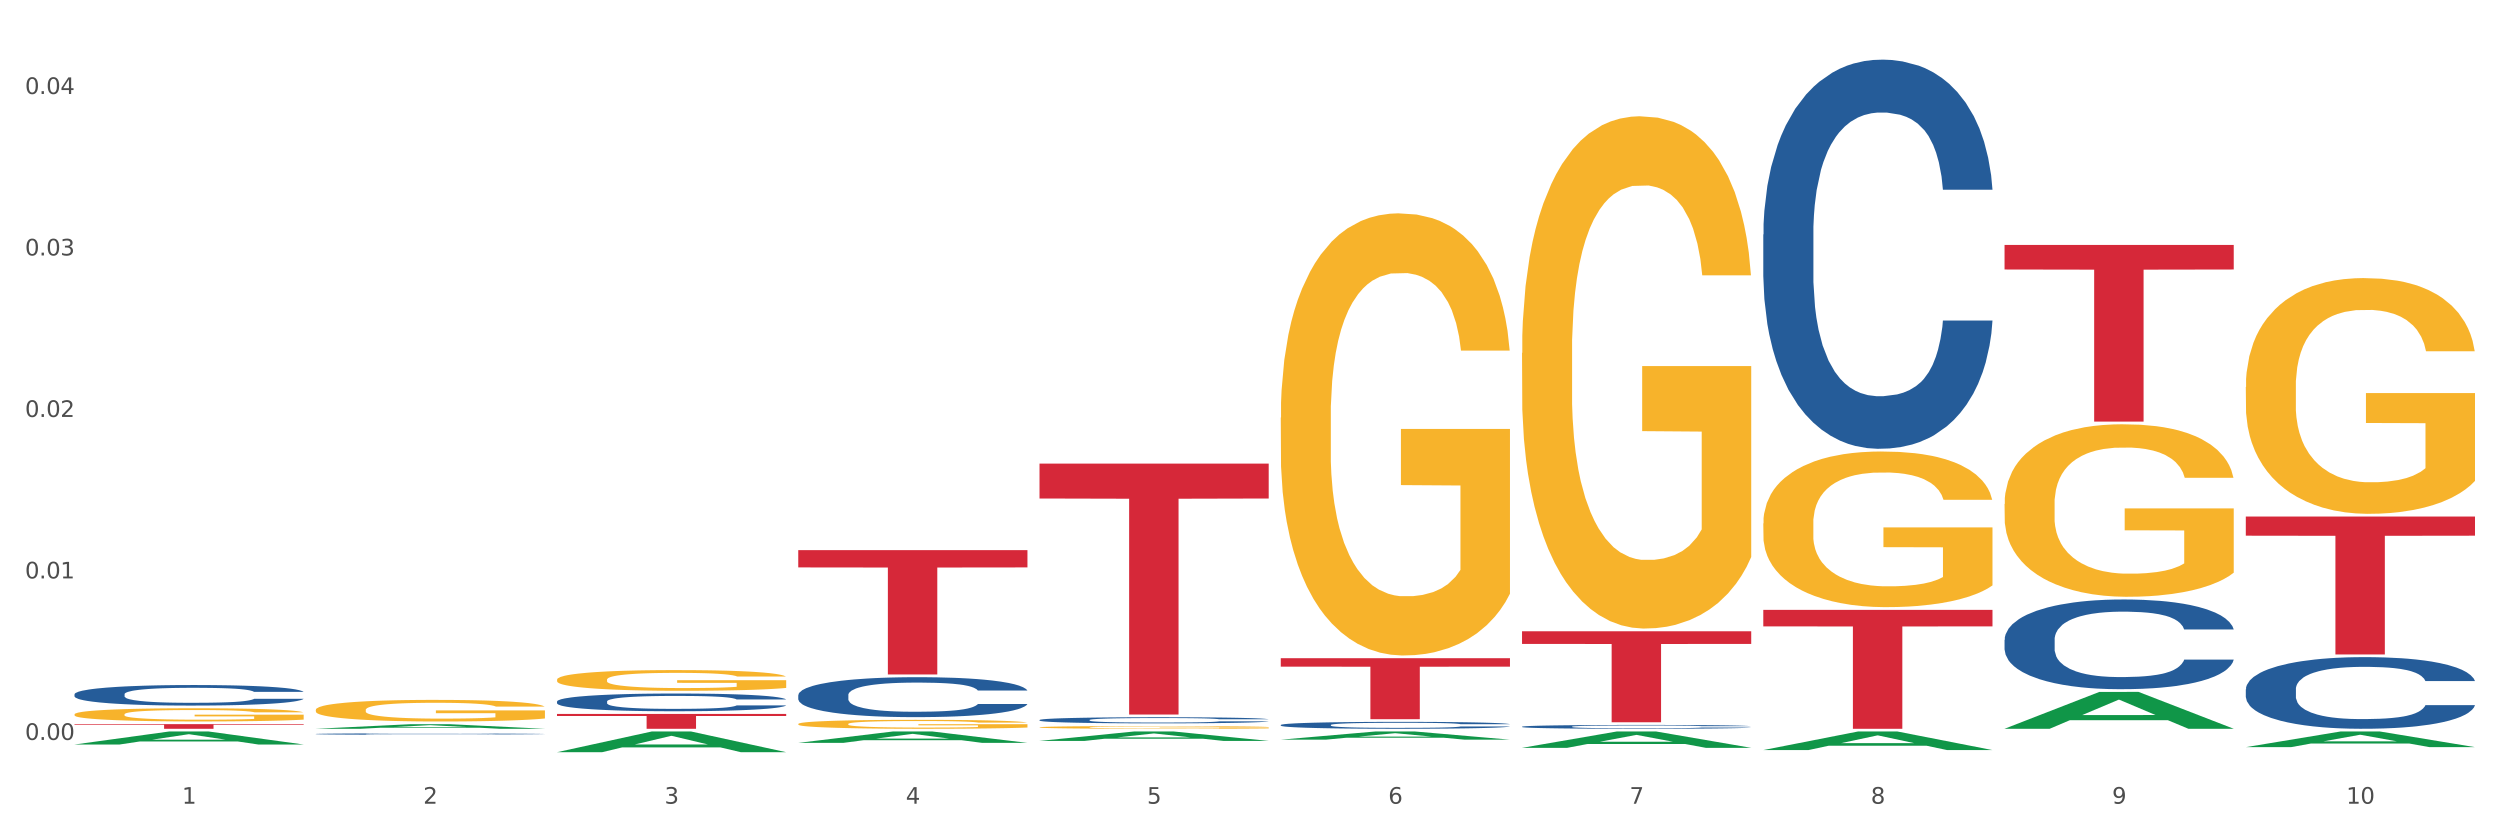 <?xml version="1.0" encoding="utf-8" standalone="no"?>
<!DOCTYPE svg PUBLIC "-//W3C//DTD SVG 1.1//EN"
  "http://www.w3.org/Graphics/SVG/1.1/DTD/svg11.dtd">
<svg xmlns:xlink="http://www.w3.org/1999/xlink" width="1080pt" height="360pt" viewBox="0 0 1080 360" xmlns="http://www.w3.org/2000/svg" version="1.1">
 <rect x="0" y="0" width="1080" height="360" fill="#333333" stroke="none"/>
 <defs>
  <style type="text/css">*{stroke-linejoin: round; stroke-linecap: butt}</style>
 </defs>
 <g id="figure_1">
  <g id="patch_1">
   <path d="M 0 360 
L 1080 360 
L 1080 0 
L 0 0 
z
" style="fill: #ffffff; stroke: #ffffff; stroke-linejoin: miter"/>
  </g>
  <g id="axes_1">
   <g id="matplotlib.axis_1">
    <g id="xtick_1">
     <g id="text_1">
      <!-- 1 -->
      <g style="fill: #4d4d4d" transform="translate(78.627 347.204) scale(0.096 -0.096)">
       <defs>
        <path id="DejaVuSans-31" d="M 794 531 
L 1825 531 
L 1825 4091 
L 703 3866 
L 703 4441 
L 1819 4666 
L 2450 4666 
L 2450 531 
L 3481 531 
L 3481 0 
L 794 0 
L 794 531 
z
" transform="scale(0.016)"/>
       </defs>
       <use xlink:href="#DejaVuSans-31"/>
      </g>
     </g>
    </g>
    <g id="xtick_2">
     <g id="text_2">
      <!-- 2 -->
      <g style="fill: #4d4d4d" transform="translate(182.851 347.204) scale(0.096 -0.096)">
       <defs>
        <path id="DejaVuSans-32" d="M 1228 531 
L 3431 531 
L 3431 0 
L 469 0 
L 469 531 
Q 828 903 1448 1529 
Q 2069 2156 2228 2338 
Q 2531 2678 2651 2914 
Q 2772 3150 2772 3378 
Q 2772 3750 2511 3984 
Q 2250 4219 1831 4219 
Q 1534 4219 1204 4116 
Q 875 4013 500 3803 
L 500 4441 
Q 881 4594 1212 4672 
Q 1544 4750 1819 4750 
Q 2544 4750 2975 4387 
Q 3406 4025 3406 3419 
Q 3406 3131 3298 2873 
Q 3191 2616 2906 2266 
Q 2828 2175 2409 1742 
Q 1991 1309 1228 531 
z
" transform="scale(0.016)"/>
       </defs>
       <use xlink:href="#DejaVuSans-32"/>
      </g>
     </g>
    </g>
    <g id="xtick_3">
     <g id="text_3">
      <!-- 3 -->
      <g style="fill: #4d4d4d" transform="translate(287.074 347.204) scale(0.096 -0.096)">
       <defs>
        <path id="DejaVuSans-33" d="M 2597 2516 
Q 3050 2419 3304 2112 
Q 3559 1806 3559 1356 
Q 3559 666 3084 287 
Q 2609 -91 1734 -91 
Q 1441 -91 1130 -33 
Q 819 25 488 141 
L 488 750 
Q 750 597 1062 519 
Q 1375 441 1716 441 
Q 2309 441 2620 675 
Q 2931 909 2931 1356 
Q 2931 1769 2642 2001 
Q 2353 2234 1838 2234 
L 1294 2234 
L 1294 2753 
L 1863 2753 
Q 2328 2753 2575 2939 
Q 2822 3125 2822 3475 
Q 2822 3834 2567 4026 
Q 2313 4219 1838 4219 
Q 1578 4219 1281 4162 
Q 984 4106 628 3988 
L 628 4550 
Q 988 4650 1302 4700 
Q 1616 4750 1894 4750 
Q 2613 4750 3031 4423 
Q 3450 4097 3450 3541 
Q 3450 3153 3228 2886 
Q 3006 2619 2597 2516 
z
" transform="scale(0.016)"/>
       </defs>
       <use xlink:href="#DejaVuSans-33"/>
      </g>
     </g>
    </g>
    <g id="xtick_4">
     <g id="text_4">
      <!-- 4 -->
      <g style="fill: #4d4d4d" transform="translate(391.298 347.204) scale(0.096 -0.096)">
       <defs>
        <path id="DejaVuSans-34" d="M 2419 4116 
L 825 1625 
L 2419 1625 
L 2419 4116 
z
M 2253 4666 
L 3047 4666 
L 3047 1625 
L 3713 1625 
L 3713 1100 
L 3047 1100 
L 3047 0 
L 2419 0 
L 2419 1100 
L 313 1100 
L 313 1709 
L 2253 4666 
z
" transform="scale(0.016)"/>
       </defs>
       <use xlink:href="#DejaVuSans-34"/>
      </g>
     </g>
    </g>
    <g id="xtick_5">
     <g id="text_5">
      <!-- 5 -->
      <g style="fill: #4d4d4d" transform="translate(495.522 347.204) scale(0.096 -0.096)">
       <defs>
        <path id="DejaVuSans-35" d="M 691 4666 
L 3169 4666 
L 3169 4134 
L 1269 4134 
L 1269 2991 
Q 1406 3038 1543 3061 
Q 1681 3084 1819 3084 
Q 2600 3084 3056 2656 
Q 3513 2228 3513 1497 
Q 3513 744 3044 326 
Q 2575 -91 1722 -91 
Q 1428 -91 1123 -41 
Q 819 9 494 109 
L 494 744 
Q 775 591 1075 516 
Q 1375 441 1709 441 
Q 2250 441 2565 725 
Q 2881 1009 2881 1497 
Q 2881 1984 2565 2268 
Q 2250 2553 1709 2553 
Q 1456 2553 1204 2497 
Q 953 2441 691 2322 
L 691 4666 
z
" transform="scale(0.016)"/>
       </defs>
       <use xlink:href="#DejaVuSans-35"/>
      </g>
     </g>
    </g>
    <g id="xtick_6">
     <g id="text_6">
      <!-- 6 -->
      <g style="fill: #4d4d4d" transform="translate(599.745 347.204) scale(0.096 -0.096)">
       <defs>
        <path id="DejaVuSans-36" d="M 2113 2584 
Q 1688 2584 1439 2293 
Q 1191 2003 1191 1497 
Q 1191 994 1439 701 
Q 1688 409 2113 409 
Q 2538 409 2786 701 
Q 3034 994 3034 1497 
Q 3034 2003 2786 2293 
Q 2538 2584 2113 2584 
z
M 3366 4563 
L 3366 3988 
Q 3128 4100 2886 4159 
Q 2644 4219 2406 4219 
Q 1781 4219 1451 3797 
Q 1122 3375 1075 2522 
Q 1259 2794 1537 2939 
Q 1816 3084 2150 3084 
Q 2853 3084 3261 2657 
Q 3669 2231 3669 1497 
Q 3669 778 3244 343 
Q 2819 -91 2113 -91 
Q 1303 -91 875 529 
Q 447 1150 447 2328 
Q 447 3434 972 4092 
Q 1497 4750 2381 4750 
Q 2619 4750 2861 4703 
Q 3103 4656 3366 4563 
z
" transform="scale(0.016)"/>
       </defs>
       <use xlink:href="#DejaVuSans-36"/>
      </g>
     </g>
    </g>
    <g id="xtick_7">
     <g id="text_7">
      <!-- 7 -->
      <g style="fill: #4d4d4d" transform="translate(703.969 347.204) scale(0.096 -0.096)">
       <defs>
        <path id="DejaVuSans-37" d="M 525 4666 
L 3525 4666 
L 3525 4397 
L 1831 0 
L 1172 0 
L 2766 4134 
L 525 4134 
L 525 4666 
z
" transform="scale(0.016)"/>
       </defs>
       <use xlink:href="#DejaVuSans-37"/>
      </g>
     </g>
    </g>
    <g id="xtick_8">
     <g id="text_8">
      <!-- 8 -->
      <g style="fill: #4d4d4d" transform="translate(808.193 347.204) scale(0.096 -0.096)">
       <defs>
        <path id="DejaVuSans-38" d="M 2034 2216 
Q 1584 2216 1326 1975 
Q 1069 1734 1069 1313 
Q 1069 891 1326 650 
Q 1584 409 2034 409 
Q 2484 409 2743 651 
Q 3003 894 3003 1313 
Q 3003 1734 2745 1975 
Q 2488 2216 2034 2216 
z
M 1403 2484 
Q 997 2584 770 2862 
Q 544 3141 544 3541 
Q 544 4100 942 4425 
Q 1341 4750 2034 4750 
Q 2731 4750 3128 4425 
Q 3525 4100 3525 3541 
Q 3525 3141 3298 2862 
Q 3072 2584 2669 2484 
Q 3125 2378 3379 2068 
Q 3634 1759 3634 1313 
Q 3634 634 3220 271 
Q 2806 -91 2034 -91 
Q 1263 -91 848 271 
Q 434 634 434 1313 
Q 434 1759 690 2068 
Q 947 2378 1403 2484 
z
M 1172 3481 
Q 1172 3119 1398 2916 
Q 1625 2713 2034 2713 
Q 2441 2713 2670 2916 
Q 2900 3119 2900 3481 
Q 2900 3844 2670 4047 
Q 2441 4250 2034 4250 
Q 1625 4250 1398 4047 
Q 1172 3844 1172 3481 
z
" transform="scale(0.016)"/>
       </defs>
       <use xlink:href="#DejaVuSans-38"/>
      </g>
     </g>
    </g>
    <g id="xtick_9">
     <g id="text_9">
      <!-- 9 -->
      <g style="fill: #4d4d4d" transform="translate(912.416 347.204) scale(0.096 -0.096)">
       <defs>
        <path id="DejaVuSans-39" d="M 703 97 
L 703 672 
Q 941 559 1184 500 
Q 1428 441 1663 441 
Q 2288 441 2617 861 
Q 2947 1281 2994 2138 
Q 2813 1869 2534 1725 
Q 2256 1581 1919 1581 
Q 1219 1581 811 2004 
Q 403 2428 403 3163 
Q 403 3881 828 4315 
Q 1253 4750 1959 4750 
Q 2769 4750 3195 4129 
Q 3622 3509 3622 2328 
Q 3622 1225 3098 567 
Q 2575 -91 1691 -91 
Q 1453 -91 1209 -44 
Q 966 3 703 97 
z
M 1959 2075 
Q 2384 2075 2632 2365 
Q 2881 2656 2881 3163 
Q 2881 3666 2632 3958 
Q 2384 4250 1959 4250 
Q 1534 4250 1286 3958 
Q 1038 3666 1038 3163 
Q 1038 2656 1286 2365 
Q 1534 2075 1959 2075 
z
" transform="scale(0.016)"/>
       </defs>
       <use xlink:href="#DejaVuSans-39"/>
      </g>
     </g>
    </g>
    <g id="xtick_10">
     <g id="text_10">
      <!-- 10 -->
      <g style="fill: #4d4d4d" transform="translate(1013.586 347.204) scale(0.096 -0.096)">
       <defs>
        <path id="DejaVuSans-30" d="M 2034 4250 
Q 1547 4250 1301 3770 
Q 1056 3291 1056 2328 
Q 1056 1369 1301 889 
Q 1547 409 2034 409 
Q 2525 409 2770 889 
Q 3016 1369 3016 2328 
Q 3016 3291 2770 3770 
Q 2525 4250 2034 4250 
z
M 2034 4750 
Q 2819 4750 3233 4129 
Q 3647 3509 3647 2328 
Q 3647 1150 3233 529 
Q 2819 -91 2034 -91 
Q 1250 -91 836 529 
Q 422 1150 422 2328 
Q 422 3509 836 4129 
Q 1250 4750 2034 4750 
z
" transform="scale(0.016)"/>
       </defs>
       <use xlink:href="#DejaVuSans-31"/>
       <use xlink:href="#DejaVuSans-30" transform="translate(63.623 0)"/>
      </g>
     </g>
    </g>
    <g id="xtick_11"/>
    <g id="xtick_12"/>
    <g id="xtick_13"/>
    <g id="xtick_14"/>
    <g id="xtick_15"/>
    <g id="xtick_16"/>
    <g id="xtick_17"/>
    <g id="xtick_18"/>
    <g id="xtick_19"/>
   </g>
   <g id="matplotlib.axis_2">
    <g id="ytick_1">
     <g id="text_11">
      <!-- 0.00 -->
      <g style="fill: #4d4d4d" transform="translate(10.8 319.64) scale(0.096 -0.096)">
       <defs>
        <path id="DejaVuSans-2e" d="M 684 794 
L 1344 794 
L 1344 0 
L 684 0 
L 684 794 
z
" transform="scale(0.016)"/>
       </defs>
       <use xlink:href="#DejaVuSans-30"/>
       <use xlink:href="#DejaVuSans-2e" transform="translate(63.623 0)"/>
       <use xlink:href="#DejaVuSans-30" transform="translate(95.41 0)"/>
       <use xlink:href="#DejaVuSans-30" transform="translate(159.033 0)"/>
      </g>
     </g>
    </g>
    <g id="ytick_2">
     <g id="text_12">
      <!-- 0.01 -->
      <g style="fill: #4d4d4d" transform="translate(10.8 249.881) scale(0.096 -0.096)">
       <use xlink:href="#DejaVuSans-30"/>
       <use xlink:href="#DejaVuSans-2e" transform="translate(63.623 0)"/>
       <use xlink:href="#DejaVuSans-30" transform="translate(95.41 0)"/>
       <use xlink:href="#DejaVuSans-31" transform="translate(159.033 0)"/>
      </g>
     </g>
    </g>
    <g id="ytick_3">
     <g id="text_13">
      <!-- 0.02 -->
      <g style="fill: #4d4d4d" transform="translate(10.8 180.121) scale(0.096 -0.096)">
       <use xlink:href="#DejaVuSans-30"/>
       <use xlink:href="#DejaVuSans-2e" transform="translate(63.623 0)"/>
       <use xlink:href="#DejaVuSans-30" transform="translate(95.41 0)"/>
       <use xlink:href="#DejaVuSans-32" transform="translate(159.033 0)"/>
      </g>
     </g>
    </g>
    <g id="ytick_4">
     <g id="text_14">
      <!-- 0.03 -->
      <g style="fill: #4d4d4d" transform="translate(10.8 110.361) scale(0.096 -0.096)">
       <use xlink:href="#DejaVuSans-30"/>
       <use xlink:href="#DejaVuSans-2e" transform="translate(63.623 0)"/>
       <use xlink:href="#DejaVuSans-30" transform="translate(95.41 0)"/>
       <use xlink:href="#DejaVuSans-33" transform="translate(159.033 0)"/>
      </g>
     </g>
    </g>
    <g id="ytick_5">
     <g id="text_15">
      <!-- 0.04 -->
      <g style="fill: #4d4d4d" transform="translate(10.8 40.602) scale(0.096 -0.096)">
       <use xlink:href="#DejaVuSans-30"/>
       <use xlink:href="#DejaVuSans-2e" transform="translate(63.623 0)"/>
       <use xlink:href="#DejaVuSans-30" transform="translate(95.41 0)"/>
       <use xlink:href="#DejaVuSans-34" transform="translate(159.033 0)"/>
      </g>
     </g>
    </g>
    <g id="ytick_6"/>
    <g id="ytick_7"/>
    <g id="ytick_8"/>
    <g id="ytick_9"/>
   </g>
   <g id="PolyCollection_1">
    <path d="M 32.175 321.618 
L 32.277 321.612 
L 73.107 315.998 
L 90.051 315.993 
L 131.187 321.628 
L 111.589 321.628 
L 102.709 320.316 
L 60.552 320.316 
L 60.246 320.337 
L 51.671 321.628 
L 32.175 321.628 
L 32.175 321.618 
L 65.86 319.533 
L 97.401 319.528 
L 81.783 317.194 
L 81.579 317.184 
L 81.375 317.2 
L 65.758 319.528 
L 65.86 319.533 
L 32.175 321.618 
z
" clip-path="url(#p90fa28ccc9)" style="fill: #109648"/>
    <path d="M 344.846 312.753 
L 344.963 312.75 
L 344.963 312.623 
L 345.197 312.513 
L 346.366 312.249 
L 348.119 312.03 
L 349.405 311.913 
L 350.691 311.818 
L 352.21 311.723 
L 354.081 311.624 
L 357.471 311.479 
L 359.575 311.405 
L 362.147 311.327 
L 366.823 311.215 
L 370.213 311.151 
L 373.72 311.098 
L 379.448 311.035 
L 383.188 311.006 
L 387.163 310.985 
L 391.956 310.971 
L 395.579 310.967 
L 403.529 310.978 
L 410.309 311.01 
L 413.582 311.035 
L 417.79 311.077 
L 420.011 311.105 
L 423.635 311.162 
L 427.376 311.236 
L 429.947 311.299 
L 433.805 311.419 
L 436.728 311.539 
L 439.416 311.687 
L 440.819 311.79 
L 441.871 311.885 
L 442.806 311.995 
L 443.741 312.168 
L 422.7 312.168 
L 421.882 312.044 
L 420.596 311.928 
L 418.725 311.815 
L 417.089 311.744 
L 414.283 311.656 
L 411.711 311.599 
L 409.023 311.557 
L 405.75 311.522 
L 403.178 311.504 
L 399.554 311.49 
L 392.423 311.493 
L 387.63 311.522 
L 384.357 311.557 
L 382.253 311.589 
L 380.383 311.624 
L 378.279 311.673 
L 375.824 311.747 
L 374.07 311.815 
L 372.317 311.899 
L 370.914 311.984 
L 369.628 312.083 
L 368.576 312.189 
L 367.758 312.298 
L 367.056 312.432 
L 366.472 312.655 
L 366.472 313.138 
L 366.706 313.248 
L 367.29 313.392 
L 367.992 313.502 
L 369.161 313.632 
L 370.213 313.72 
L 372.2 313.848 
L 374.421 313.953 
L 376.174 314.02 
L 377.928 314.077 
L 380.967 314.155 
L 384.357 314.218 
L 387.28 314.257 
L 391.254 314.292 
L 393.943 314.306 
L 396.281 314.313 
L 402.009 314.313 
L 406.1 314.303 
L 410.659 314.278 
L 414.166 314.246 
L 417.089 314.208 
L 420.362 314.144 
L 422.466 314.084 
L 422.466 313.346 
L 396.748 313.343 
L 396.748 312.852 
L 443.858 312.852 
L 443.858 314.292 
L 441.871 314.366 
L 439.65 314.433 
L 437.312 314.493 
L 433.805 314.568 
L 429.597 314.638 
L 425.856 314.688 
L 421.882 314.73 
L 417.206 314.769 
L 411.127 314.804 
L 407.386 314.818 
L 402.71 314.829 
L 397.216 314.832 
L 392.423 314.825 
L 387.747 314.808 
L 382.838 314.776 
L 378.045 314.73 
L 374.421 314.684 
L 370.797 314.628 
L 366.94 314.553 
L 363.9 314.483 
L 361.562 314.419 
L 358.99 314.338 
L 356.185 314.232 
L 354.081 314.137 
L 352.21 314.038 
L 350.223 313.911 
L 348.82 313.802 
L 347.418 313.664 
L 346.599 313.562 
L 345.664 313.403 
L 344.963 313.18 
L 344.846 312.753 
z
" clip-path="url(#p90fa28ccc9)" style="fill: #f7b32b"/>
    <path d="M 449.069 314.198 
L 449.186 314.197 
L 449.186 314.158 
L 449.42 314.125 
L 450.589 314.044 
L 452.343 313.977 
L 453.628 313.941 
L 454.914 313.912 
L 456.434 313.883 
L 458.304 313.853 
L 461.694 313.809 
L 463.799 313.786 
L 466.37 313.763 
L 471.046 313.728 
L 474.436 313.709 
L 477.943 313.693 
L 483.671 313.673 
L 487.412 313.665 
L 491.386 313.658 
L 496.179 313.654 
L 499.803 313.653 
L 507.752 313.656 
L 514.532 313.666 
L 517.805 313.673 
L 522.014 313.686 
L 524.235 313.695 
L 527.859 313.712 
L 531.599 313.735 
L 534.171 313.754 
L 538.029 313.791 
L 540.951 313.827 
L 543.64 313.872 
L 545.043 313.904 
L 546.095 313.933 
L 547.03 313.966 
L 547.965 314.019 
L 526.923 314.019 
L 526.105 313.981 
L 524.819 313.946 
L 522.949 313.911 
L 521.312 313.89 
L 518.507 313.863 
L 515.935 313.846 
L 513.246 313.833 
L 509.973 313.822 
L 507.401 313.816 
L 503.778 313.812 
L 496.647 313.813 
L 491.854 313.822 
L 488.581 313.833 
L 486.477 313.842 
L 484.606 313.853 
L 482.502 313.868 
L 480.047 313.891 
L 478.294 313.911 
L 476.54 313.937 
L 475.138 313.963 
L 473.852 313.993 
L 472.8 314.025 
L 471.981 314.059 
L 471.28 314.1 
L 470.696 314.168 
L 470.696 314.315 
L 470.929 314.349 
L 471.514 314.393 
L 472.215 314.426 
L 473.384 314.466 
L 474.436 314.493 
L 476.424 314.532 
L 478.645 314.564 
L 480.398 314.584 
L 482.152 314.602 
L 485.191 314.625 
L 488.581 314.645 
L 491.503 314.657 
L 495.478 314.667 
L 498.167 314.672 
L 500.505 314.674 
L 506.232 314.674 
L 510.324 314.671 
L 514.883 314.663 
L 518.39 314.653 
L 521.312 314.642 
L 524.585 314.622 
L 526.69 314.604 
L 526.69 314.379 
L 500.972 314.378 
L 500.972 314.228 
L 548.082 314.228 
L 548.082 314.667 
L 546.095 314.69 
L 543.874 314.711 
L 541.536 314.729 
L 538.029 314.751 
L 533.82 314.773 
L 530.08 314.788 
L 526.105 314.801 
L 521.429 314.813 
L 515.351 314.824 
L 511.61 314.828 
L 506.934 314.831 
L 501.44 314.832 
L 496.647 314.83 
L 491.971 314.825 
L 487.061 314.815 
L 482.268 314.801 
L 478.645 314.787 
L 475.021 314.77 
L 471.163 314.747 
L 468.124 314.726 
L 465.786 314.706 
L 463.214 314.681 
L 460.409 314.649 
L 458.304 314.62 
L 456.434 314.59 
L 454.447 314.551 
L 453.044 314.518 
L 451.641 314.476 
L 450.823 314.444 
L 449.888 314.396 
L 449.186 314.328 
L 449.069 314.198 
z
" clip-path="url(#p90fa28ccc9)" style="fill: #f7b32b"/>
    <path d="M 553.293 180.426 
L 553.41 180.252 
L 553.41 173.972 
L 553.644 168.564 
L 554.813 155.48 
L 556.566 144.664 
L 557.852 138.907 
L 559.138 134.197 
L 560.658 129.487 
L 562.528 124.603 
L 565.918 117.45 
L 568.022 113.787 
L 570.594 109.949 
L 575.27 104.367 
L 578.66 101.226 
L 582.167 98.61 
L 587.895 95.47 
L 591.636 94.074 
L 595.61 93.027 
L 600.403 92.33 
L 604.027 92.155 
L 611.976 92.678 
L 618.756 94.248 
L 622.029 95.47 
L 626.237 97.563 
L 628.458 98.959 
L 632.082 101.75 
L 635.823 105.413 
L 638.395 108.553 
L 642.252 114.485 
L 645.175 120.416 
L 647.863 127.743 
L 649.266 132.802 
L 650.318 137.512 
L 651.253 142.92 
L 652.189 151.468 
L 631.147 151.468 
L 630.329 145.362 
L 629.043 139.605 
L 627.173 134.023 
L 625.536 130.534 
L 622.73 126.173 
L 620.159 123.381 
L 617.47 121.288 
L 614.197 119.544 
L 611.625 118.671 
L 608.001 117.974 
L 600.87 118.148 
L 596.078 119.544 
L 592.805 121.288 
L 590.7 122.858 
L 588.83 124.603 
L 586.726 127.045 
L 584.271 130.708 
L 582.518 134.023 
L 580.764 138.21 
L 579.361 142.396 
L 578.075 147.281 
L 577.023 152.514 
L 576.205 157.922 
L 575.504 164.551 
L 574.919 175.542 
L 574.919 199.441 
L 575.153 204.849 
L 575.737 212.002 
L 576.439 217.409 
L 577.608 223.864 
L 578.66 228.225 
L 580.647 234.505 
L 582.868 239.739 
L 584.622 243.053 
L 586.375 245.845 
L 589.415 249.683 
L 592.805 252.823 
L 595.727 254.742 
L 599.702 256.486 
L 602.39 257.184 
L 604.728 257.533 
L 610.456 257.533 
L 614.548 257.009 
L 619.107 255.788 
L 622.613 254.218 
L 625.536 252.299 
L 628.809 249.159 
L 630.913 246.194 
L 630.913 209.734 
L 605.196 209.559 
L 605.196 185.311 
L 652.306 185.311 
L 652.306 256.486 
L 650.318 260.149 
L 648.097 263.464 
L 645.759 266.43 
L 642.252 270.093 
L 638.044 273.582 
L 634.303 276.024 
L 630.329 278.118 
L 625.653 280.037 
L 619.574 281.781 
L 615.833 282.479 
L 611.158 283.002 
L 605.663 283.177 
L 600.87 282.828 
L 596.195 281.956 
L 591.285 280.386 
L 586.492 278.118 
L 582.868 275.85 
L 579.244 273.059 
L 575.387 269.395 
L 572.347 265.906 
L 570.009 262.766 
L 567.438 258.754 
L 564.632 253.52 
L 562.528 248.81 
L 560.658 243.926 
L 558.67 237.646 
L 557.268 232.238 
L 555.865 225.434 
L 555.047 220.375 
L 554.111 212.525 
L 553.41 201.535 
L 553.293 180.426 
z
" clip-path="url(#p90fa28ccc9)" style="fill: #f7b32b"/>
    <path d="M 657.517 152.492 
L 657.634 152.29 
L 657.634 145.014 
L 657.867 138.748 
L 659.036 123.589 
L 660.79 111.057 
L 662.076 104.387 
L 663.362 98.929 
L 664.881 93.472 
L 666.752 87.812 
L 670.142 79.525 
L 672.246 75.281 
L 674.818 70.834 
L 679.493 64.366 
L 682.884 60.728 
L 686.39 57.696 
L 692.118 54.058 
L 695.859 52.441 
L 699.834 51.228 
L 704.627 50.419 
L 708.25 50.217 
L 716.199 50.824 
L 722.979 52.643 
L 726.253 54.058 
L 730.461 56.483 
L 732.682 58.1 
L 736.306 61.334 
L 740.047 65.579 
L 742.618 69.217 
L 746.476 76.089 
L 749.398 82.961 
L 752.087 91.451 
L 753.49 97.312 
L 754.542 102.77 
L 755.477 109.036 
L 756.412 118.94 
L 735.371 118.94 
L 734.552 111.865 
L 733.266 105.195 
L 731.396 98.727 
L 729.76 94.685 
L 726.954 89.632 
L 724.382 86.398 
L 721.694 83.972 
L 718.42 81.951 
L 715.849 80.94 
L 712.225 80.132 
L 705.094 80.334 
L 700.301 81.951 
L 697.028 83.972 
L 694.924 85.791 
L 693.054 87.812 
L 690.949 90.642 
L 688.495 94.887 
L 686.741 98.727 
L 684.988 103.578 
L 683.585 108.429 
L 682.299 114.089 
L 681.247 120.152 
L 680.429 126.418 
L 679.727 134.099 
L 679.143 146.833 
L 679.143 174.524 
L 679.377 180.79 
L 679.961 189.077 
L 680.662 195.343 
L 681.831 202.821 
L 682.884 207.875 
L 684.871 215.151 
L 687.092 221.215 
L 688.845 225.055 
L 690.599 228.289 
L 693.638 232.736 
L 697.028 236.374 
L 699.951 238.597 
L 703.925 240.619 
L 706.614 241.427 
L 708.952 241.831 
L 714.68 241.831 
L 718.771 241.225 
L 723.33 239.81 
L 726.837 237.991 
L 729.76 235.768 
L 733.033 232.129 
L 735.137 228.693 
L 735.137 186.449 
L 709.419 186.247 
L 709.419 158.152 
L 756.529 158.152 
L 756.529 240.619 
L 754.542 244.863 
L 752.321 248.704 
L 749.983 252.14 
L 746.476 256.384 
L 742.268 260.427 
L 738.527 263.257 
L 734.552 265.682 
L 729.876 267.906 
L 723.798 269.927 
L 720.057 270.735 
L 715.381 271.342 
L 709.887 271.544 
L 705.094 271.14 
L 700.418 270.129 
L 695.508 268.31 
L 690.716 265.682 
L 687.092 263.055 
L 683.468 259.821 
L 679.61 255.576 
L 676.571 251.533 
L 674.233 247.895 
L 671.661 243.246 
L 668.856 237.183 
L 666.752 231.725 
L 664.881 226.066 
L 662.894 218.789 
L 661.491 212.523 
L 660.088 204.641 
L 659.27 198.779 
L 658.335 189.683 
L 657.634 176.949 
L 657.517 152.492 
z
" clip-path="url(#p90fa28ccc9)" style="fill: #f7b32b"/>
    <path d="M 761.74 226.119 
L 761.857 226.057 
L 761.857 223.847 
L 762.091 221.943 
L 763.26 217.337 
L 765.013 213.53 
L 766.299 211.504 
L 767.585 209.846 
L 769.105 208.188 
L 770.975 206.468 
L 774.365 203.95 
L 776.469 202.661 
L 779.041 201.31 
L 783.717 199.345 
L 787.107 198.239 
L 790.614 197.318 
L 796.342 196.213 
L 800.083 195.722 
L 804.057 195.353 
L 808.85 195.108 
L 812.474 195.046 
L 820.423 195.23 
L 827.203 195.783 
L 830.476 196.213 
L 834.685 196.95 
L 836.906 197.441 
L 840.529 198.424 
L 844.27 199.713 
L 846.842 200.818 
L 850.7 202.906 
L 853.622 204.994 
L 856.311 207.573 
L 857.713 209.354 
L 858.766 211.012 
L 859.701 212.916 
L 860.636 215.925 
L 839.594 215.925 
L 838.776 213.776 
L 837.49 211.749 
L 835.62 209.784 
L 833.983 208.556 
L 831.178 207.021 
L 828.606 206.038 
L 825.917 205.301 
L 822.644 204.687 
L 820.072 204.38 
L 816.448 204.135 
L 809.318 204.196 
L 804.525 204.687 
L 801.252 205.301 
L 799.148 205.854 
L 797.277 206.468 
L 795.173 207.328 
L 792.718 208.617 
L 790.965 209.784 
L 789.211 211.258 
L 787.809 212.732 
L 786.523 214.451 
L 785.471 216.293 
L 784.652 218.197 
L 783.951 220.531 
L 783.366 224.399 
L 783.366 232.812 
L 783.6 234.716 
L 784.185 237.234 
L 784.886 239.137 
L 786.055 241.409 
L 787.107 242.945 
L 789.094 245.155 
L 791.315 246.998 
L 793.069 248.164 
L 794.822 249.147 
L 797.862 250.498 
L 801.252 251.603 
L 804.174 252.279 
L 808.149 252.893 
L 810.837 253.138 
L 813.175 253.261 
L 818.903 253.261 
L 822.995 253.077 
L 827.554 252.647 
L 831.061 252.095 
L 833.983 251.419 
L 837.256 250.314 
L 839.36 249.27 
L 839.36 236.435 
L 813.643 236.374 
L 813.643 227.838 
L 860.753 227.838 
L 860.753 252.893 
L 858.766 254.182 
L 856.544 255.349 
L 854.206 256.393 
L 850.7 257.683 
L 846.491 258.911 
L 842.751 259.771 
L 838.776 260.507 
L 834.1 261.183 
L 828.021 261.797 
L 824.281 262.043 
L 819.605 262.227 
L 814.111 262.288 
L 809.318 262.165 
L 804.642 261.858 
L 799.732 261.306 
L 794.939 260.507 
L 791.315 259.709 
L 787.692 258.727 
L 783.834 257.437 
L 780.795 256.209 
L 778.457 255.104 
L 775.885 253.691 
L 773.079 251.849 
L 770.975 250.191 
L 769.105 248.471 
L 767.118 246.261 
L 765.715 244.357 
L 764.312 241.962 
L 763.494 240.181 
L 762.559 237.418 
L 761.857 233.549 
L 761.74 226.119 
z
" clip-path="url(#p90fa28ccc9)" style="fill: #f7b32b"/>
    <path d="M 970.188 223.139 
L 1069.2 223.139 
L 1069.2 231.418 
L 1030.252 231.474 
L 1030.252 282.715 
L 1008.901 282.715 
L 1008.901 231.474 
L 970.188 231.418 
L 970.188 223.195 
L 970.188 223.139 
z
" clip-path="url(#p90fa28ccc9)" style="fill: #d62839"/>
    <path d="M 865.964 105.819 
L 964.976 105.819 
L 964.976 116.423 
L 926.028 116.494 
L 926.028 182.121 
L 904.677 182.121 
L 904.677 116.494 
L 865.964 116.423 
L 865.964 105.891 
L 865.964 105.819 
z
" clip-path="url(#p90fa28ccc9)" style="fill: #d62839"/>
    <path d="M 761.74 263.449 
L 860.753 263.449 
L 860.753 270.59 
L 821.805 270.638 
L 821.805 314.832 
L 800.454 314.832 
L 800.454 270.638 
L 761.74 270.59 
L 761.74 263.497 
L 761.74 263.449 
z
" clip-path="url(#p90fa28ccc9)" style="fill: #d62839"/>
    <path d="M 657.517 272.705 
L 756.529 272.705 
L 756.529 278.167 
L 717.581 278.204 
L 717.581 312.012 
L 696.23 312.012 
L 696.23 278.204 
L 657.517 278.167 
L 657.517 272.742 
L 657.517 272.705 
z
" clip-path="url(#p90fa28ccc9)" style="fill: #d62839"/>
    <path d="M 553.293 284.338 
L 652.306 284.338 
L 652.306 287.998 
L 613.358 288.023 
L 613.358 310.68 
L 592.006 310.68 
L 592.006 288.023 
L 553.293 287.998 
L 553.293 284.362 
L 553.293 284.338 
z
" clip-path="url(#p90fa28ccc9)" style="fill: #d62839"/>
    <path d="M 449.069 200.289 
L 548.082 200.289 
L 548.082 215.352 
L 509.134 215.453 
L 509.134 308.681 
L 487.783 308.681 
L 487.783 215.453 
L 449.069 215.352 
L 449.069 200.39 
L 449.069 200.289 
z
" clip-path="url(#p90fa28ccc9)" style="fill: #d62839"/>
    <path d="M 240.622 308.423 
L 339.635 308.423 
L 339.635 309.314 
L 300.687 309.32 
L 300.687 314.832 
L 279.336 314.832 
L 279.336 309.32 
L 240.622 309.314 
L 240.622 308.429 
L 240.622 308.423 
z
" clip-path="url(#p90fa28ccc9)" style="fill: #d62839"/>
    <path d="M 240.622 293.616 
L 240.739 293.608 
L 240.739 293.313 
L 240.973 293.059 
L 242.142 292.445 
L 243.895 291.937 
L 245.181 291.667 
L 246.467 291.446 
L 247.987 291.225 
L 249.857 290.996 
L 253.247 290.66 
L 255.351 290.488 
L 257.923 290.308 
L 262.599 290.046 
L 265.989 289.899 
L 269.496 289.776 
L 275.224 289.629 
L 278.965 289.563 
L 282.939 289.514 
L 287.732 289.482 
L 291.356 289.473 
L 299.305 289.498 
L 306.085 289.572 
L 309.358 289.629 
L 313.566 289.727 
L 315.788 289.793 
L 319.411 289.924 
L 323.152 290.096 
L 325.724 290.243 
L 329.581 290.521 
L 332.504 290.8 
L 335.193 291.143 
L 336.595 291.381 
L 337.647 291.602 
L 338.583 291.856 
L 339.518 292.257 
L 318.476 292.257 
L 317.658 291.97 
L 316.372 291.7 
L 314.502 291.438 
L 312.865 291.274 
L 310.06 291.07 
L 307.488 290.939 
L 304.799 290.841 
L 301.526 290.759 
L 298.954 290.718 
L 295.33 290.685 
L 288.2 290.693 
L 283.407 290.759 
L 280.134 290.841 
L 278.03 290.914 
L 276.159 290.996 
L 274.055 291.111 
L 271.6 291.283 
L 269.847 291.438 
L 268.093 291.635 
L 266.69 291.831 
L 265.405 292.06 
L 264.352 292.306 
L 263.534 292.56 
L 262.833 292.871 
L 262.248 293.387 
L 262.248 294.508 
L 262.482 294.762 
L 263.067 295.097 
L 263.768 295.351 
L 264.937 295.654 
L 265.989 295.859 
L 267.976 296.154 
L 270.197 296.399 
L 271.951 296.555 
L 273.704 296.686 
L 276.744 296.866 
L 280.134 297.013 
L 283.056 297.103 
L 287.031 297.185 
L 289.719 297.218 
L 292.057 297.234 
L 297.785 297.234 
L 301.877 297.21 
L 306.436 297.152 
L 309.943 297.079 
L 312.865 296.989 
L 316.138 296.841 
L 318.242 296.702 
L 318.242 294.991 
L 292.525 294.983 
L 292.525 293.845 
L 339.635 293.845 
L 339.635 297.185 
L 337.647 297.357 
L 335.426 297.512 
L 333.088 297.652 
L 329.581 297.824 
L 325.373 297.987 
L 321.632 298.102 
L 317.658 298.2 
L 312.982 298.29 
L 306.903 298.372 
L 303.163 298.405 
L 298.487 298.429 
L 292.992 298.438 
L 288.2 298.421 
L 283.524 298.38 
L 278.614 298.307 
L 273.821 298.2 
L 270.197 298.094 
L 266.574 297.963 
L 262.716 297.791 
L 259.677 297.627 
L 257.339 297.48 
L 254.767 297.291 
L 251.961 297.046 
L 249.857 296.825 
L 247.987 296.596 
L 246 296.301 
L 244.597 296.047 
L 243.194 295.728 
L 242.376 295.49 
L 241.441 295.122 
L 240.739 294.606 
L 240.622 293.616 
z
" clip-path="url(#p90fa28ccc9)" style="fill: #f7b32b"/>
    <path d="M 32.175 312.83 
L 131.187 312.83 
L 131.187 313.108 
L 92.239 313.11 
L 92.239 314.832 
L 70.888 314.832 
L 70.888 313.11 
L 32.175 313.108 
L 32.175 312.832 
L 32.175 312.83 
z
" clip-path="url(#p90fa28ccc9)" style="fill: #d62839"/>
    <path d="M 970.188 167.193 
L 970.304 167.1 
L 970.304 163.751 
L 970.538 160.868 
L 971.707 153.892 
L 973.461 148.125 
L 974.747 145.055 
L 976.032 142.544 
L 977.552 140.033 
L 979.422 137.428 
L 982.813 133.615 
L 984.917 131.661 
L 987.488 129.615 
L 992.164 126.639 
L 995.554 124.965 
L 999.061 123.569 
L 1004.789 121.895 
L 1008.53 121.151 
L 1012.505 120.593 
L 1017.297 120.221 
L 1020.921 120.128 
L 1028.87 120.407 
L 1035.65 121.244 
L 1038.923 121.895 
L 1043.132 123.011 
L 1045.353 123.755 
L 1048.977 125.244 
L 1052.717 127.197 
L 1055.289 128.871 
L 1059.147 132.034 
L 1062.069 135.196 
L 1064.758 139.103 
L 1066.161 141.8 
L 1067.213 144.311 
L 1068.148 147.195 
L 1069.083 151.752 
L 1048.041 151.752 
L 1047.223 148.497 
L 1045.937 145.428 
L 1044.067 142.451 
L 1042.43 140.591 
L 1039.625 138.265 
L 1037.053 136.777 
L 1034.364 135.661 
L 1031.091 134.731 
L 1028.52 134.266 
L 1024.896 133.894 
L 1017.765 133.987 
L 1012.972 134.731 
L 1009.699 135.661 
L 1007.595 136.498 
L 1005.724 137.428 
L 1003.62 138.731 
L 1001.165 140.684 
L 999.412 142.451 
L 997.659 144.683 
L 996.256 146.916 
L 994.97 149.52 
L 993.918 152.311 
L 993.1 155.194 
L 992.398 158.729 
L 991.814 164.588 
L 991.814 177.331 
L 992.047 180.215 
L 992.632 184.028 
L 993.333 186.912 
L 994.502 190.353 
L 995.554 192.679 
L 997.542 196.027 
L 999.763 198.817 
L 1001.516 200.585 
L 1003.27 202.073 
L 1006.309 204.119 
L 1009.699 205.793 
L 1012.621 206.817 
L 1016.596 207.747 
L 1019.285 208.119 
L 1021.623 208.305 
L 1027.351 208.305 
L 1031.442 208.026 
L 1036.001 207.375 
L 1039.508 206.538 
L 1042.43 205.514 
L 1045.704 203.84 
L 1047.808 202.259 
L 1047.808 182.819 
L 1022.09 182.726 
L 1022.09 169.797 
L 1069.2 169.797 
L 1069.2 207.747 
L 1067.213 209.7 
L 1064.992 211.467 
L 1062.654 213.049 
L 1059.147 215.002 
L 1054.938 216.862 
L 1051.198 218.164 
L 1047.223 219.28 
L 1042.547 220.304 
L 1036.469 221.234 
L 1032.728 221.606 
L 1028.052 221.885 
L 1022.558 221.978 
L 1017.765 221.792 
L 1013.089 221.327 
L 1008.179 220.49 
L 1003.387 219.28 
L 999.763 218.071 
L 996.139 216.583 
L 992.281 214.63 
L 989.242 212.77 
L 986.904 211.095 
L 984.332 208.956 
L 981.527 206.166 
L 979.422 203.654 
L 977.552 201.05 
L 975.565 197.701 
L 974.162 194.818 
L 972.759 191.19 
L 971.941 188.493 
L 971.006 184.307 
L 970.304 178.447 
L 970.188 167.193 
z
" clip-path="url(#p90fa28ccc9)" style="fill: #f7b32b"/>
    <path d="M 32.175 308.604 
L 32.292 308.598 
L 32.292 308.411 
L 32.526 308.25 
L 33.695 307.859 
L 35.448 307.537 
L 36.734 307.365 
L 38.02 307.224 
L 39.54 307.084 
L 41.41 306.938 
L 44.8 306.725 
L 46.904 306.615 
L 49.476 306.501 
L 54.152 306.334 
L 57.542 306.241 
L 61.049 306.163 
L 66.777 306.069 
L 70.517 306.027 
L 74.492 305.996 
L 79.285 305.975 
L 82.909 305.97 
L 90.858 305.986 
L 97.638 306.033 
L 100.911 306.069 
L 105.119 306.131 
L 107.34 306.173 
L 110.964 306.256 
L 114.705 306.366 
L 117.277 306.459 
L 121.134 306.636 
L 124.057 306.813 
L 126.745 307.032 
L 128.148 307.183 
L 129.2 307.323 
L 130.135 307.485 
L 131.071 307.74 
L 110.029 307.74 
L 109.211 307.558 
L 107.925 307.386 
L 106.054 307.219 
L 104.418 307.115 
L 101.612 306.985 
L 99.041 306.902 
L 96.352 306.839 
L 93.079 306.787 
L 90.507 306.761 
L 86.883 306.74 
L 79.752 306.746 
L 74.96 306.787 
L 71.686 306.839 
L 69.582 306.886 
L 67.712 306.938 
L 65.608 307.011 
L 63.153 307.12 
L 61.399 307.219 
L 59.646 307.344 
L 58.243 307.469 
L 56.957 307.615 
L 55.905 307.771 
L 55.087 307.932 
L 54.386 308.13 
L 53.801 308.458 
L 53.801 309.171 
L 54.035 309.332 
L 54.619 309.546 
L 55.321 309.707 
L 56.49 309.9 
L 57.542 310.03 
L 59.529 310.217 
L 61.75 310.373 
L 63.504 310.472 
L 65.257 310.556 
L 68.296 310.67 
L 71.686 310.764 
L 74.609 310.821 
L 78.583 310.873 
L 81.272 310.894 
L 83.61 310.904 
L 89.338 310.904 
L 93.429 310.889 
L 97.988 310.852 
L 101.495 310.805 
L 104.418 310.748 
L 107.691 310.654 
L 109.795 310.566 
L 109.795 309.478 
L 84.078 309.473 
L 84.078 308.749 
L 131.187 308.749 
L 131.187 310.873 
L 129.2 310.982 
L 126.979 311.081 
L 124.641 311.17 
L 121.134 311.279 
L 116.926 311.383 
L 113.185 311.456 
L 109.211 311.518 
L 104.535 311.576 
L 98.456 311.628 
L 94.715 311.649 
L 90.039 311.664 
L 84.545 311.669 
L 79.752 311.659 
L 75.076 311.633 
L 70.167 311.586 
L 65.374 311.518 
L 61.75 311.451 
L 58.126 311.367 
L 54.269 311.258 
L 51.229 311.154 
L 48.891 311.06 
L 46.32 310.941 
L 43.514 310.785 
L 41.41 310.644 
L 39.54 310.498 
L 37.552 310.311 
L 36.15 310.15 
L 34.747 309.947 
L 33.928 309.796 
L 32.993 309.561 
L 32.292 309.233 
L 32.175 308.604 
z
" clip-path="url(#p90fa28ccc9)" style="fill: #f7b32b"/>
    <path d="M 32.175 299.92 
L 32.292 299.912 
L 32.292 299.685 
L 32.643 299.377 
L 33.931 298.809 
L 35.569 298.38 
L 38.378 297.877 
L 39.899 297.666 
L 41.889 297.431 
L 45.985 297.05 
L 50.667 296.726 
L 53.944 296.547 
L 56.401 296.434 
L 61.902 296.231 
L 65.062 296.142 
L 68.339 296.069 
L 71.148 296.02 
L 75.829 295.963 
L 79.575 295.939 
L 83.905 295.931 
L 87.533 295.939 
L 92.331 295.972 
L 99.354 296.069 
L 102.045 296.126 
L 105.674 296.223 
L 109.419 296.353 
L 112.462 296.482 
L 115.973 296.669 
L 119.601 296.912 
L 123.112 297.22 
L 125.57 297.504 
L 127.559 297.804 
L 129.315 298.169 
L 130.602 298.566 
L 131.187 298.898 
L 109.77 298.898 
L 109.185 298.598 
L 108.014 298.274 
L 106.844 298.055 
L 105.557 297.877 
L 103.567 297.674 
L 101.811 297.544 
L 98.886 297.39 
L 96.194 297.293 
L 93.97 297.236 
L 91.278 297.188 
L 85.543 297.139 
L 81.447 297.139 
L 78.872 297.155 
L 75.712 297.196 
L 73.021 297.253 
L 69.861 297.35 
L 67.403 297.455 
L 64.945 297.593 
L 63.541 297.69 
L 61.434 297.869 
L 60.03 298.015 
L 58.157 298.266 
L 57.104 298.444 
L 55.231 298.907 
L 54.412 299.247 
L 54.061 299.482 
L 53.827 299.742 
L 53.827 301.007 
L 54.529 301.574 
L 55.114 301.817 
L 56.05 302.093 
L 57.806 302.45 
L 60.381 302.798 
L 63.072 303.05 
L 65.296 303.204 
L 67.403 303.317 
L 69.509 303.406 
L 72.084 303.488 
L 74.191 303.536 
L 77.351 303.585 
L 81.096 303.609 
L 84.022 303.609 
L 89.991 303.569 
L 92.683 303.528 
L 95.257 303.471 
L 98.066 303.382 
L 100.29 303.285 
L 101.577 303.212 
L 103.684 303.058 
L 105.322 302.896 
L 106.727 302.709 
L 107.663 302.547 
L 108.717 302.304 
L 109.536 302.028 
L 109.77 301.882 
L 131.187 301.882 
L 130.719 302.174 
L 129.9 302.458 
L 128.262 302.839 
L 126.974 303.058 
L 124.985 303.325 
L 122.878 303.552 
L 119.952 303.804 
L 117.26 303.99 
L 114.451 304.152 
L 111.408 304.298 
L 105.908 304.501 
L 103.918 304.558 
L 99.705 304.655 
L 96.428 304.712 
L 91.629 304.769 
L 86.714 304.801 
L 81.564 304.809 
L 77 304.793 
L 71.967 304.744 
L 68.807 304.696 
L 65.296 304.623 
L 61.2 304.509 
L 57.338 304.371 
L 53.71 304.209 
L 50.316 304.023 
L 47.156 303.812 
L 43.059 303.463 
L 40.016 303.123 
L 37.793 302.806 
L 36.271 302.539 
L 34.75 302.198 
L 33.931 301.963 
L 32.643 301.396 
L 32.175 300.869 
L 32.175 299.92 
z
" clip-path="url(#p90fa28ccc9)" style="fill: #255c99"/>
    <path d="M 136.399 317.081 
L 136.516 317.081 
L 136.516 317.065 
L 136.867 317.044 
L 138.154 317.006 
L 139.793 316.976 
L 142.602 316.942 
L 144.123 316.928 
L 146.113 316.912 
L 150.209 316.886 
L 154.89 316.864 
L 158.167 316.852 
L 160.625 316.844 
L 166.126 316.83 
L 169.286 316.824 
L 172.563 316.819 
L 175.372 316.816 
L 180.053 316.812 
L 183.798 316.81 
L 188.129 316.81 
L 191.757 316.81 
L 196.555 316.813 
L 203.577 316.819 
L 206.269 316.823 
L 209.897 316.83 
L 213.642 316.838 
L 216.685 316.847 
L 220.196 316.86 
L 223.824 316.877 
L 227.336 316.898 
L 229.793 316.917 
L 231.783 316.937 
L 233.538 316.962 
L 234.826 316.989 
L 235.411 317.012 
L 213.993 317.012 
L 213.408 316.991 
L 212.238 316.969 
L 211.068 316.954 
L 209.78 316.942 
L 207.791 316.928 
L 206.035 316.92 
L 203.109 316.909 
L 200.417 316.902 
L 198.194 316.899 
L 195.502 316.895 
L 189.767 316.892 
L 185.671 316.892 
L 183.096 316.893 
L 179.936 316.896 
L 177.244 316.9 
L 174.084 316.906 
L 171.626 316.914 
L 169.169 316.923 
L 167.764 316.93 
L 165.658 316.942 
L 164.253 316.952 
L 162.381 316.969 
L 161.327 316.981 
L 159.455 317.012 
L 158.635 317.035 
L 158.284 317.051 
L 158.05 317.069 
L 158.05 317.155 
L 158.752 317.194 
L 159.338 317.21 
L 160.274 317.229 
L 162.029 317.253 
L 164.604 317.277 
L 167.296 317.294 
L 169.52 317.305 
L 171.626 317.312 
L 173.733 317.318 
L 176.308 317.324 
L 178.415 317.327 
L 181.575 317.331 
L 185.32 317.332 
L 188.246 317.332 
L 194.214 317.329 
L 196.906 317.327 
L 199.481 317.323 
L 202.29 317.317 
L 204.514 317.31 
L 205.801 317.305 
L 207.908 317.295 
L 209.546 317.284 
L 210.951 317.271 
L 211.887 317.26 
L 212.94 317.243 
L 213.759 317.225 
L 213.993 317.215 
L 235.411 317.215 
L 234.943 317.235 
L 234.124 317.254 
L 232.485 317.28 
L 231.198 317.295 
L 229.208 317.313 
L 227.102 317.328 
L 224.176 317.345 
L 221.484 317.358 
L 218.675 317.369 
L 215.632 317.379 
L 210.131 317.393 
L 208.142 317.397 
L 203.928 317.403 
L 200.651 317.407 
L 195.853 317.411 
L 190.937 317.413 
L 185.788 317.414 
L 181.223 317.413 
L 176.191 317.409 
L 173.031 317.406 
L 169.52 317.401 
L 165.424 317.393 
L 161.561 317.384 
L 157.933 317.373 
L 154.539 317.36 
L 151.379 317.346 
L 147.283 317.322 
L 144.24 317.299 
L 142.016 317.278 
L 140.495 317.259 
L 138.973 317.236 
L 138.154 317.22 
L 136.867 317.182 
L 136.399 317.146 
L 136.399 317.081 
z
" clip-path="url(#p90fa28ccc9)" style="fill: #255c99"/>
    <path d="M 240.622 303.042 
L 240.739 303.035 
L 240.739 302.839 
L 241.09 302.573 
L 242.378 302.083 
L 244.016 301.712 
L 246.825 301.278 
L 248.347 301.096 
L 250.336 300.893 
L 254.432 300.564 
L 259.114 300.284 
L 262.391 300.13 
L 264.849 300.032 
L 270.349 299.857 
L 273.509 299.78 
L 276.786 299.717 
L 279.595 299.675 
L 284.277 299.627 
L 288.022 299.606 
L 292.352 299.599 
L 295.98 299.606 
L 300.779 299.634 
L 307.801 299.717 
L 310.493 299.766 
L 314.121 299.85 
L 317.866 299.962 
L 320.909 300.074 
L 324.42 300.235 
L 328.048 300.445 
L 331.559 300.711 
L 334.017 300.956 
L 336.007 301.215 
L 337.762 301.53 
L 339.049 301.873 
L 339.635 302.16 
L 318.217 302.16 
L 317.632 301.901 
L 316.462 301.621 
L 315.291 301.432 
L 314.004 301.278 
L 312.014 301.103 
L 310.259 300.991 
L 307.333 300.858 
L 304.641 300.774 
L 302.417 300.725 
L 299.725 300.683 
L 293.991 300.641 
L 289.894 300.641 
L 287.32 300.655 
L 284.16 300.69 
L 281.468 300.739 
L 278.308 300.823 
L 275.85 300.914 
L 273.392 301.033 
L 271.988 301.117 
L 269.881 301.271 
L 268.477 301.397 
L 266.604 301.614 
L 265.551 301.768 
L 263.678 302.167 
L 262.859 302.461 
L 262.508 302.664 
L 262.274 302.888 
L 262.274 303.98 
L 262.976 304.47 
L 263.561 304.68 
L 264.498 304.918 
L 266.253 305.226 
L 268.828 305.527 
L 271.52 305.744 
L 273.743 305.877 
L 275.85 305.975 
L 277.957 306.052 
L 280.532 306.122 
L 282.638 306.164 
L 285.798 306.206 
L 289.543 306.227 
L 292.469 306.227 
L 298.438 306.192 
L 301.13 306.157 
L 303.705 306.108 
L 306.513 306.031 
L 308.737 305.947 
L 310.025 305.884 
L 312.131 305.751 
L 313.77 305.611 
L 315.174 305.45 
L 316.11 305.31 
L 317.164 305.1 
L 317.983 304.862 
L 318.217 304.736 
L 339.635 304.736 
L 339.167 304.988 
L 338.347 305.233 
L 336.709 305.562 
L 335.421 305.751 
L 333.432 305.982 
L 331.325 306.178 
L 328.399 306.395 
L 325.707 306.556 
L 322.899 306.696 
L 319.856 306.822 
L 314.355 306.997 
L 312.365 307.046 
L 308.152 307.13 
L 304.875 307.179 
L 300.077 307.228 
L 295.161 307.256 
L 290.011 307.263 
L 285.447 307.249 
L 280.414 307.207 
L 277.254 307.165 
L 273.743 307.102 
L 269.647 307.004 
L 265.785 306.885 
L 262.157 306.745 
L 258.763 306.584 
L 255.603 306.402 
L 251.507 306.101 
L 248.464 305.807 
L 246.24 305.534 
L 244.718 305.303 
L 243.197 305.009 
L 242.378 304.806 
L 241.09 304.316 
L 240.622 303.861 
L 240.622 303.042 
z
" clip-path="url(#p90fa28ccc9)" style="fill: #255c99"/>
    <path d="M 344.846 300.3 
L 344.963 300.284 
L 344.963 299.843 
L 345.314 299.244 
L 346.601 298.14 
L 348.24 297.305 
L 351.049 296.327 
L 352.57 295.918 
L 354.56 295.46 
L 358.656 294.719 
L 363.338 294.089 
L 366.615 293.742 
L 369.072 293.521 
L 374.573 293.127 
L 377.733 292.954 
L 381.01 292.812 
L 383.819 292.717 
L 388.5 292.607 
L 392.245 292.56 
L 396.576 292.544 
L 400.204 292.56 
L 405.002 292.623 
L 412.025 292.812 
L 414.716 292.922 
L 418.344 293.111 
L 422.09 293.364 
L 425.133 293.616 
L 428.644 293.978 
L 432.272 294.451 
L 435.783 295.051 
L 438.241 295.602 
L 440.23 296.186 
L 441.986 296.895 
L 443.273 297.668 
L 443.858 298.314 
L 422.441 298.314 
L 421.856 297.731 
L 420.685 297.1 
L 419.515 296.674 
L 418.227 296.327 
L 416.238 295.933 
L 414.482 295.681 
L 411.556 295.382 
L 408.865 295.192 
L 406.641 295.082 
L 403.949 294.987 
L 398.214 294.893 
L 394.118 294.893 
L 391.543 294.924 
L 388.383 295.003 
L 385.691 295.114 
L 382.531 295.303 
L 380.074 295.508 
L 377.616 295.776 
L 376.211 295.965 
L 374.105 296.312 
L 372.7 296.595 
L 370.828 297.084 
L 369.775 297.431 
L 367.902 298.33 
L 367.083 298.992 
L 366.732 299.449 
L 366.498 299.953 
L 366.498 302.413 
L 367.2 303.516 
L 367.785 303.989 
L 368.721 304.525 
L 370.477 305.219 
L 373.052 305.897 
L 375.743 306.386 
L 377.967 306.685 
L 380.074 306.906 
L 382.18 307.079 
L 384.755 307.237 
L 386.862 307.331 
L 390.022 307.426 
L 393.767 307.473 
L 396.693 307.473 
L 402.662 307.395 
L 405.353 307.316 
L 407.928 307.205 
L 410.737 307.032 
L 412.961 306.843 
L 414.248 306.701 
L 416.355 306.401 
L 417.993 306.086 
L 419.398 305.723 
L 420.334 305.408 
L 421.387 304.935 
L 422.207 304.399 
L 422.441 304.115 
L 443.858 304.115 
L 443.39 304.683 
L 442.571 305.235 
L 440.932 305.976 
L 439.645 306.401 
L 437.655 306.922 
L 435.549 307.363 
L 432.623 307.852 
L 429.931 308.214 
L 427.122 308.53 
L 424.079 308.813 
L 418.579 309.207 
L 416.589 309.318 
L 412.376 309.507 
L 409.099 309.617 
L 404.3 309.728 
L 399.385 309.791 
L 394.235 309.807 
L 389.671 309.775 
L 384.638 309.68 
L 381.478 309.586 
L 377.967 309.444 
L 373.871 309.223 
L 370.009 308.955 
L 366.38 308.64 
L 362.986 308.277 
L 359.826 307.867 
L 355.73 307.19 
L 352.687 306.527 
L 350.464 305.913 
L 348.942 305.392 
L 347.421 304.73 
L 346.601 304.273 
L 345.314 303.169 
L 344.846 302.145 
L 344.846 300.3 
z
" clip-path="url(#p90fa28ccc9)" style="fill: #255c99"/>
    <path d="M 449.069 311.032 
L 449.187 311.03 
L 449.187 310.962 
L 449.538 310.87 
L 450.825 310.701 
L 452.464 310.573 
L 455.272 310.423 
L 456.794 310.36 
L 458.783 310.289 
L 462.88 310.176 
L 467.561 310.079 
L 470.838 310.026 
L 473.296 309.992 
L 478.797 309.931 
L 481.957 309.905 
L 485.234 309.883 
L 488.042 309.868 
L 492.724 309.851 
L 496.469 309.844 
L 500.799 309.842 
L 504.427 309.844 
L 509.226 309.854 
L 516.248 309.883 
L 518.94 309.9 
L 522.568 309.929 
L 526.313 309.968 
L 529.356 310.006 
L 532.867 310.062 
L 536.495 310.135 
L 540.006 310.226 
L 542.464 310.311 
L 544.454 310.401 
L 546.209 310.51 
L 547.497 310.628 
L 548.082 310.727 
L 526.664 310.727 
L 526.079 310.638 
L 524.909 310.541 
L 523.738 310.476 
L 522.451 310.423 
L 520.461 310.362 
L 518.706 310.323 
L 515.78 310.277 
L 513.088 310.248 
L 510.864 310.231 
L 508.173 310.217 
L 502.438 310.202 
L 498.342 310.202 
L 495.767 310.207 
L 492.607 310.219 
L 489.915 310.236 
L 486.755 310.265 
L 484.297 310.297 
L 481.84 310.338 
L 480.435 310.367 
L 478.328 310.42 
L 476.924 310.464 
L 475.051 310.539 
L 473.998 310.592 
L 472.126 310.73 
L 471.306 310.832 
L 470.955 310.902 
L 470.721 310.979 
L 470.721 311.357 
L 471.423 311.526 
L 472.009 311.599 
L 472.945 311.681 
L 474.7 311.788 
L 477.275 311.892 
L 479.967 311.967 
L 482.191 312.013 
L 484.297 312.046 
L 486.404 312.073 
L 488.979 312.097 
L 491.085 312.112 
L 494.245 312.126 
L 497.991 312.134 
L 500.916 312.134 
L 506.885 312.121 
L 509.577 312.109 
L 512.152 312.092 
L 514.961 312.066 
L 517.184 312.037 
L 518.472 312.015 
L 520.578 311.969 
L 522.217 311.921 
L 523.621 311.865 
L 524.558 311.817 
L 525.611 311.744 
L 526.43 311.662 
L 526.664 311.618 
L 548.082 311.618 
L 547.614 311.705 
L 546.795 311.79 
L 545.156 311.904 
L 543.869 311.969 
L 541.879 312.049 
L 539.772 312.117 
L 536.846 312.192 
L 534.155 312.247 
L 531.346 312.296 
L 528.303 312.339 
L 522.802 312.4 
L 520.813 312.417 
L 516.599 312.446 
L 513.322 312.463 
L 508.524 312.48 
L 503.608 312.489 
L 498.459 312.492 
L 493.894 312.487 
L 488.862 312.472 
L 485.702 312.458 
L 482.191 312.436 
L 478.094 312.402 
L 474.232 312.361 
L 470.604 312.313 
L 467.21 312.257 
L 464.05 312.194 
L 459.954 312.09 
L 456.911 311.988 
L 454.687 311.894 
L 453.166 311.814 
L 451.644 311.712 
L 450.825 311.642 
L 449.538 311.473 
L 449.069 311.316 
L 449.069 311.032 
z
" clip-path="url(#p90fa28ccc9)" style="fill: #255c99"/>
    <path d="M 553.293 313.185 
L 553.41 313.182 
L 553.41 313.106 
L 553.761 313.002 
L 555.049 312.81 
L 556.687 312.666 
L 559.496 312.496 
L 561.017 312.425 
L 563.007 312.346 
L 567.103 312.218 
L 571.785 312.108 
L 575.062 312.048 
L 577.52 312.01 
L 583.02 311.942 
L 586.18 311.912 
L 589.457 311.887 
L 592.266 311.871 
L 596.948 311.851 
L 600.693 311.843 
L 605.023 311.841 
L 608.651 311.843 
L 613.45 311.854 
L 620.472 311.887 
L 623.164 311.906 
L 626.792 311.939 
L 630.537 311.983 
L 633.58 312.026 
L 637.091 312.089 
L 640.719 312.171 
L 644.23 312.275 
L 646.688 312.371 
L 648.677 312.472 
L 650.433 312.595 
L 651.72 312.728 
L 652.306 312.84 
L 630.888 312.84 
L 630.303 312.739 
L 629.132 312.63 
L 627.962 312.556 
L 626.675 312.496 
L 624.685 312.428 
L 622.929 312.384 
L 620.004 312.332 
L 617.312 312.3 
L 615.088 312.28 
L 612.396 312.264 
L 606.661 312.248 
L 602.565 312.248 
L 599.99 312.253 
L 596.83 312.267 
L 594.139 312.286 
L 590.979 312.319 
L 588.521 312.354 
L 586.063 312.401 
L 584.659 312.433 
L 582.552 312.493 
L 581.148 312.543 
L 579.275 312.627 
L 578.222 312.687 
L 576.349 312.843 
L 575.53 312.958 
L 575.179 313.037 
L 574.945 313.125 
L 574.945 313.551 
L 575.647 313.742 
L 576.232 313.824 
L 577.168 313.917 
L 578.924 314.037 
L 581.499 314.155 
L 584.191 314.239 
L 586.414 314.291 
L 588.521 314.33 
L 590.628 314.36 
L 593.202 314.387 
L 595.309 314.403 
L 598.469 314.42 
L 602.214 314.428 
L 605.14 314.428 
L 611.109 314.414 
L 613.801 314.401 
L 616.375 314.381 
L 619.184 314.351 
L 621.408 314.319 
L 622.695 314.294 
L 624.802 314.242 
L 626.441 314.187 
L 627.845 314.125 
L 628.781 314.07 
L 629.835 313.988 
L 630.654 313.895 
L 630.888 313.846 
L 652.306 313.846 
L 651.837 313.944 
L 651.018 314.04 
L 649.38 314.168 
L 648.092 314.242 
L 646.103 314.332 
L 643.996 314.409 
L 641.07 314.493 
L 638.378 314.556 
L 635.569 314.611 
L 632.526 314.66 
L 627.026 314.728 
L 625.036 314.748 
L 620.823 314.78 
L 617.546 314.799 
L 612.747 314.819 
L 607.832 314.83 
L 602.682 314.832 
L 598.118 314.827 
L 593.085 314.81 
L 589.925 314.794 
L 586.414 314.769 
L 582.318 314.731 
L 578.456 314.685 
L 574.828 314.63 
L 571.434 314.567 
L 568.274 314.496 
L 564.177 314.379 
L 561.135 314.264 
L 558.911 314.157 
L 557.389 314.067 
L 555.868 313.952 
L 555.049 313.873 
L 553.761 313.682 
L 553.293 313.504 
L 553.293 313.185 
z
" clip-path="url(#p90fa28ccc9)" style="fill: #255c99"/>
    <path d="M 657.517 313.919 
L 657.634 313.917 
L 657.634 313.875 
L 657.985 313.817 
L 659.272 313.711 
L 660.911 313.631 
L 663.72 313.537 
L 665.241 313.497 
L 667.231 313.453 
L 671.327 313.382 
L 676.008 313.322 
L 679.285 313.288 
L 681.743 313.267 
L 687.244 313.229 
L 690.404 313.212 
L 693.681 313.199 
L 696.49 313.19 
L 701.171 313.179 
L 704.916 313.175 
L 709.247 313.173 
L 712.875 313.175 
L 717.673 313.181 
L 724.695 313.199 
L 727.387 313.209 
L 731.015 313.228 
L 734.76 313.252 
L 737.803 313.276 
L 741.314 313.311 
L 744.943 313.356 
L 748.454 313.414 
L 750.911 313.467 
L 752.901 313.523 
L 754.657 313.591 
L 755.944 313.666 
L 756.529 313.728 
L 735.112 313.728 
L 734.526 313.672 
L 733.356 313.611 
L 732.186 313.57 
L 730.898 313.537 
L 728.909 313.499 
L 727.153 313.475 
L 724.227 313.446 
L 721.535 313.428 
L 719.312 313.417 
L 716.62 313.408 
L 710.885 313.399 
L 706.789 313.399 
L 704.214 313.402 
L 701.054 313.409 
L 698.362 313.42 
L 695.202 313.438 
L 692.745 313.458 
L 690.287 313.484 
L 688.882 313.502 
L 686.776 313.535 
L 685.371 313.562 
L 683.499 313.609 
L 682.445 313.643 
L 680.573 313.729 
L 679.754 313.793 
L 679.402 313.837 
L 679.168 313.885 
L 679.168 314.122 
L 679.871 314.228 
L 680.456 314.273 
L 681.392 314.325 
L 683.148 314.391 
L 685.722 314.456 
L 688.414 314.503 
L 690.638 314.532 
L 692.745 314.553 
L 694.851 314.57 
L 697.426 314.585 
L 699.533 314.594 
L 702.693 314.603 
L 706.438 314.608 
L 709.364 314.608 
L 715.332 314.6 
L 718.024 314.593 
L 720.599 314.582 
L 723.408 314.566 
L 725.632 314.547 
L 726.919 314.534 
L 729.026 314.505 
L 730.664 314.475 
L 732.069 314.44 
L 733.005 314.409 
L 734.058 314.364 
L 734.877 314.313 
L 735.112 314.285 
L 756.529 314.285 
L 756.061 314.34 
L 755.242 314.393 
L 753.603 314.464 
L 752.316 314.505 
L 750.326 314.555 
L 748.22 314.597 
L 745.294 314.644 
L 742.602 314.679 
L 739.793 314.71 
L 736.75 314.737 
L 731.249 314.775 
L 729.26 314.785 
L 725.046 314.803 
L 721.769 314.814 
L 716.971 314.825 
L 712.055 314.831 
L 706.906 314.832 
L 702.341 314.829 
L 697.309 314.82 
L 694.149 314.811 
L 690.638 314.797 
L 686.542 314.776 
L 682.679 314.75 
L 679.051 314.72 
L 675.657 314.685 
L 672.497 314.646 
L 668.401 314.581 
L 665.358 314.517 
L 663.134 314.458 
L 661.613 314.408 
L 660.091 314.344 
L 659.272 314.3 
L 657.985 314.194 
L 657.517 314.096 
L 657.517 313.919 
z
" clip-path="url(#p90fa28ccc9)" style="fill: #255c99"/>
    <path d="M 761.74 101.301 
L 761.857 101.147 
L 761.857 96.848 
L 762.208 91.014 
L 763.496 80.266 
L 765.134 72.128 
L 767.943 62.609 
L 769.465 58.617 
L 771.454 54.164 
L 775.551 46.948 
L 780.232 40.806 
L 783.509 37.428 
L 785.967 35.279 
L 791.467 31.44 
L 794.627 29.752 
L 797.904 28.37 
L 800.713 27.448 
L 805.395 26.374 
L 809.14 25.913 
L 813.47 25.759 
L 817.098 25.913 
L 821.897 26.527 
L 828.919 28.37 
L 831.611 29.444 
L 835.239 31.287 
L 838.984 33.744 
L 842.027 36.2 
L 845.538 39.732 
L 849.166 44.338 
L 852.677 50.172 
L 855.135 55.546 
L 857.125 61.227 
L 858.88 68.136 
L 860.168 75.66 
L 860.753 81.955 
L 839.335 81.955 
L 838.75 76.274 
L 837.58 70.132 
L 836.409 65.987 
L 835.122 62.609 
L 833.132 58.77 
L 831.377 56.314 
L 828.451 53.397 
L 825.759 51.554 
L 823.535 50.479 
L 820.843 49.558 
L 815.109 48.637 
L 811.012 48.637 
L 808.438 48.944 
L 805.278 49.712 
L 802.586 50.786 
L 799.426 52.629 
L 796.968 54.625 
L 794.51 57.235 
L 793.106 59.078 
L 790.999 62.455 
L 789.595 65.219 
L 787.722 69.979 
L 786.669 73.357 
L 784.796 82.108 
L 783.977 88.557 
L 783.626 93.01 
L 783.392 97.923 
L 783.392 121.875 
L 784.094 132.623 
L 784.679 137.229 
L 785.616 142.449 
L 787.371 149.205 
L 789.946 155.807 
L 792.638 160.567 
L 794.862 163.484 
L 796.968 165.634 
L 799.075 167.323 
L 801.65 168.858 
L 803.756 169.779 
L 806.916 170.701 
L 810.661 171.161 
L 813.587 171.161 
L 819.556 170.394 
L 822.248 169.626 
L 824.823 168.551 
L 827.632 166.862 
L 829.855 165.02 
L 831.143 163.638 
L 833.249 160.721 
L 834.888 157.65 
L 836.292 154.118 
L 837.229 151.048 
L 838.282 146.441 
L 839.101 141.221 
L 839.335 138.457 
L 860.753 138.457 
L 860.285 143.985 
L 859.465 149.359 
L 857.827 156.575 
L 856.539 160.721 
L 854.55 165.787 
L 852.443 170.087 
L 849.517 174.846 
L 846.825 178.378 
L 844.017 181.448 
L 840.974 184.212 
L 835.473 188.051 
L 833.483 189.125 
L 829.27 190.968 
L 825.993 192.043 
L 821.195 193.117 
L 816.279 193.732 
L 811.13 193.885 
L 806.565 193.578 
L 801.533 192.657 
L 798.373 191.736 
L 794.862 190.354 
L 790.765 188.204 
L 786.903 185.594 
L 783.275 182.523 
L 779.881 178.992 
L 776.721 175 
L 772.625 168.398 
L 769.582 161.949 
L 767.358 155.961 
L 765.837 150.894 
L 764.315 144.445 
L 763.496 139.993 
L 762.208 129.245 
L 761.74 119.265 
L 761.74 101.301 
z
" clip-path="url(#p90fa28ccc9)" style="fill: #255c99"/>
    <path d="M 865.964 276.39 
L 866.081 276.355 
L 866.081 275.364 
L 866.432 274.019 
L 867.719 271.541 
L 869.358 269.665 
L 872.167 267.47 
L 873.688 266.55 
L 875.678 265.523 
L 879.774 263.859 
L 884.456 262.443 
L 887.733 261.665 
L 890.19 261.169 
L 895.691 260.284 
L 898.851 259.895 
L 902.128 259.576 
L 904.937 259.364 
L 909.618 259.116 
L 913.364 259.01 
L 917.694 258.974 
L 921.322 259.01 
L 926.12 259.151 
L 933.143 259.576 
L 935.834 259.824 
L 939.463 260.249 
L 943.208 260.815 
L 946.251 261.382 
L 949.762 262.196 
L 953.39 263.258 
L 956.901 264.603 
L 959.359 265.842 
L 961.348 267.151 
L 963.104 268.744 
L 964.391 270.479 
L 964.976 271.93 
L 943.559 271.93 
L 942.974 270.62 
L 941.803 269.204 
L 940.633 268.249 
L 939.346 267.47 
L 937.356 266.585 
L 935.6 266.019 
L 932.674 265.346 
L 929.983 264.921 
L 927.759 264.674 
L 925.067 264.461 
L 919.332 264.249 
L 915.236 264.249 
L 912.661 264.32 
L 909.501 264.497 
L 906.81 264.744 
L 903.65 265.169 
L 901.192 265.629 
L 898.734 266.231 
L 897.33 266.656 
L 895.223 267.435 
L 893.819 268.072 
L 891.946 269.169 
L 890.893 269.948 
L 889.02 271.965 
L 888.201 273.452 
L 887.85 274.479 
L 887.616 275.611 
L 887.616 281.133 
L 888.318 283.611 
L 888.903 284.673 
L 889.839 285.877 
L 891.595 287.434 
L 894.17 288.956 
L 896.861 290.054 
L 899.085 290.726 
L 901.192 291.222 
L 903.298 291.611 
L 905.873 291.965 
L 907.98 292.178 
L 911.14 292.39 
L 914.885 292.496 
L 917.811 292.496 
L 923.78 292.319 
L 926.472 292.142 
L 929.046 291.894 
L 931.855 291.505 
L 934.079 291.08 
L 935.366 290.762 
L 937.473 290.089 
L 939.111 289.381 
L 940.516 288.567 
L 941.452 287.859 
L 942.505 286.797 
L 943.325 285.594 
L 943.559 284.956 
L 964.976 284.956 
L 964.508 286.231 
L 963.689 287.47 
L 962.05 289.133 
L 960.763 290.089 
L 958.773 291.257 
L 956.667 292.248 
L 953.741 293.346 
L 951.049 294.16 
L 948.24 294.868 
L 945.197 295.505 
L 939.697 296.39 
L 937.707 296.638 
L 933.494 297.062 
L 930.217 297.31 
L 925.418 297.558 
L 920.503 297.7 
L 915.353 297.735 
L 910.789 297.664 
L 905.756 297.452 
L 902.596 297.239 
L 899.085 296.921 
L 894.989 296.425 
L 891.127 295.824 
L 887.499 295.116 
L 884.105 294.301 
L 880.945 293.381 
L 876.848 291.859 
L 873.805 290.372 
L 871.582 288.992 
L 870.06 287.824 
L 868.539 286.337 
L 867.719 285.31 
L 866.432 282.833 
L 865.964 280.532 
L 865.964 276.39 
z
" clip-path="url(#p90fa28ccc9)" style="fill: #255c99"/>
    <path d="M 970.188 297.785 
L 970.305 297.757 
L 970.305 296.966 
L 970.656 295.891 
L 971.943 293.912 
L 973.582 292.414 
L 976.39 290.661 
L 977.912 289.926 
L 979.902 289.106 
L 983.998 287.778 
L 988.679 286.647 
L 991.956 286.025 
L 994.414 285.629 
L 999.915 284.922 
L 1003.075 284.611 
L 1006.352 284.357 
L 1009.161 284.187 
L 1013.842 283.99 
L 1017.587 283.905 
L 1021.917 283.876 
L 1025.546 283.905 
L 1030.344 284.018 
L 1037.366 284.357 
L 1040.058 284.555 
L 1043.686 284.894 
L 1047.431 285.346 
L 1050.474 285.799 
L 1053.985 286.449 
L 1057.613 287.297 
L 1061.125 288.371 
L 1063.582 289.361 
L 1065.572 290.407 
L 1067.327 291.679 
L 1068.615 293.064 
L 1069.2 294.223 
L 1047.782 294.223 
L 1047.197 293.177 
L 1046.027 292.047 
L 1044.857 291.283 
L 1043.569 290.661 
L 1041.58 289.955 
L 1039.824 289.502 
L 1036.898 288.965 
L 1034.206 288.626 
L 1031.983 288.428 
L 1029.291 288.258 
L 1023.556 288.089 
L 1019.46 288.089 
L 1016.885 288.145 
L 1013.725 288.287 
L 1011.033 288.484 
L 1007.873 288.824 
L 1005.415 289.191 
L 1002.958 289.672 
L 1001.553 290.011 
L 999.447 290.633 
L 998.042 291.142 
L 996.17 292.018 
L 995.116 292.64 
L 993.244 294.252 
L 992.424 295.439 
L 992.073 296.259 
L 991.839 297.163 
L 991.839 301.574 
L 992.541 303.552 
L 993.127 304.401 
L 994.063 305.362 
L 995.818 306.606 
L 998.393 307.821 
L 1001.085 308.698 
L 1003.309 309.235 
L 1005.415 309.631 
L 1007.522 309.942 
L 1010.097 310.224 
L 1012.203 310.394 
L 1015.363 310.563 
L 1019.109 310.648 
L 1022.035 310.648 
L 1028.003 310.507 
L 1030.695 310.366 
L 1033.27 310.168 
L 1036.079 309.857 
L 1038.303 309.517 
L 1039.59 309.263 
L 1041.697 308.726 
L 1043.335 308.16 
L 1044.739 307.51 
L 1045.676 306.945 
L 1046.729 306.097 
L 1047.548 305.136 
L 1047.782 304.627 
L 1069.2 304.627 
L 1068.732 305.644 
L 1067.913 306.634 
L 1066.274 307.963 
L 1064.987 308.726 
L 1062.997 309.659 
L 1060.89 310.45 
L 1057.965 311.327 
L 1055.273 311.977 
L 1052.464 312.542 
L 1049.421 313.051 
L 1043.92 313.758 
L 1041.931 313.956 
L 1037.717 314.295 
L 1034.44 314.493 
L 1029.642 314.691 
L 1024.726 314.804 
L 1019.577 314.832 
L 1015.012 314.776 
L 1009.98 314.606 
L 1006.82 314.436 
L 1003.309 314.182 
L 999.212 313.786 
L 995.35 313.306 
L 991.722 312.74 
L 988.328 312.09 
L 985.168 311.355 
L 981.072 310.139 
L 978.029 308.952 
L 975.805 307.85 
L 974.284 306.917 
L 972.762 305.729 
L 971.943 304.909 
L 970.656 302.931 
L 970.188 301.093 
L 970.188 297.785 
z
" clip-path="url(#p90fa28ccc9)" style="fill: #255c99"/>
    <path d="M 865.964 217.723 
L 866.081 217.655 
L 866.081 215.205 
L 866.315 213.095 
L 867.484 207.99 
L 869.237 203.77 
L 870.523 201.524 
L 871.809 199.686 
L 873.329 197.848 
L 875.199 195.942 
L 878.589 193.152 
L 880.693 191.722 
L 883.265 190.225 
L 887.941 188.047 
L 891.331 186.822 
L 894.838 185.801 
L 900.566 184.575 
L 904.306 184.031 
L 908.281 183.623 
L 913.074 183.35 
L 916.698 183.282 
L 924.647 183.486 
L 931.427 184.099 
L 934.7 184.575 
L 938.908 185.392 
L 941.129 185.937 
L 944.753 187.026 
L 948.494 188.455 
L 951.066 189.68 
L 954.923 191.995 
L 957.846 194.309 
L 960.534 197.167 
L 961.937 199.141 
L 962.989 200.979 
L 963.924 203.089 
L 964.859 206.424 
L 943.818 206.424 
L 943 204.042 
L 941.714 201.796 
L 939.843 199.618 
L 938.207 198.257 
L 935.401 196.555 
L 932.829 195.466 
L 930.141 194.649 
L 926.868 193.968 
L 924.296 193.628 
L 920.672 193.356 
L 913.541 193.424 
L 908.749 193.968 
L 905.475 194.649 
L 903.371 195.262 
L 901.501 195.942 
L 899.397 196.895 
L 896.942 198.325 
L 895.188 199.618 
L 893.435 201.251 
L 892.032 202.885 
L 890.746 204.791 
L 889.694 206.833 
L 888.876 208.943 
L 888.175 211.529 
L 887.59 215.817 
L 887.59 225.142 
L 887.824 227.252 
L 888.408 230.043 
L 889.11 232.153 
L 890.279 234.671 
L 891.331 236.373 
L 893.318 238.823 
L 895.539 240.865 
L 897.293 242.159 
L 899.046 243.248 
L 902.085 244.745 
L 905.475 245.97 
L 908.398 246.719 
L 912.372 247.4 
L 915.061 247.672 
L 917.399 247.808 
L 923.127 247.808 
L 927.218 247.604 
L 931.777 247.127 
L 935.284 246.515 
L 938.207 245.766 
L 941.48 244.541 
L 943.584 243.384 
L 943.584 229.158 
L 917.867 229.09 
L 917.867 219.629 
L 964.976 219.629 
L 964.976 247.4 
L 962.989 248.829 
L 960.768 250.122 
L 958.43 251.279 
L 954.923 252.709 
L 950.715 254.07 
L 946.974 255.023 
L 943 255.84 
L 938.324 256.588 
L 932.245 257.269 
L 928.504 257.541 
L 923.828 257.745 
L 918.334 257.814 
L 913.541 257.677 
L 908.865 257.337 
L 903.956 256.725 
L 899.163 255.84 
L 895.539 254.955 
L 891.915 253.866 
L 888.058 252.436 
L 885.018 251.075 
L 882.68 249.85 
L 880.109 248.284 
L 877.303 246.242 
L 875.199 244.405 
L 873.329 242.499 
L 871.341 240.049 
L 869.938 237.939 
L 868.536 235.284 
L 867.717 233.31 
L 866.782 230.247 
L 866.081 225.959 
L 865.964 217.723 
z
" clip-path="url(#p90fa28ccc9)" style="fill: #f7b32b"/>
    <path d="M 136.399 306.665 
L 136.516 306.656 
L 136.516 306.349 
L 136.749 306.085 
L 137.918 305.445 
L 139.672 304.917 
L 140.958 304.635 
L 142.244 304.405 
L 143.763 304.175 
L 145.634 303.936 
L 149.024 303.586 
L 151.128 303.407 
L 153.699 303.219 
L 158.375 302.947 
L 161.765 302.793 
L 165.272 302.665 
L 171 302.512 
L 174.741 302.443 
L 178.716 302.392 
L 183.508 302.358 
L 187.132 302.35 
L 195.081 302.375 
L 201.861 302.452 
L 205.135 302.512 
L 209.343 302.614 
L 211.564 302.682 
L 215.188 302.819 
L 218.928 302.998 
L 221.5 303.151 
L 225.358 303.441 
L 228.28 303.731 
L 230.969 304.089 
L 232.372 304.337 
L 233.424 304.567 
L 234.359 304.831 
L 235.294 305.249 
L 214.253 305.249 
L 213.434 304.951 
L 212.148 304.669 
L 210.278 304.396 
L 208.641 304.226 
L 205.836 304.013 
L 203.264 303.876 
L 200.576 303.774 
L 197.302 303.689 
L 194.731 303.646 
L 191.107 303.612 
L 183.976 303.62 
L 179.183 303.689 
L 175.91 303.774 
L 173.806 303.851 
L 171.936 303.936 
L 169.831 304.055 
L 167.377 304.234 
L 165.623 304.396 
L 163.87 304.601 
L 162.467 304.806 
L 161.181 305.045 
L 160.129 305.3 
L 159.311 305.565 
L 158.609 305.889 
L 158.025 306.426 
L 158.025 307.595 
L 158.259 307.859 
L 158.843 308.209 
L 159.544 308.473 
L 160.713 308.788 
L 161.765 309.002 
L 163.753 309.309 
L 165.974 309.565 
L 167.727 309.727 
L 169.481 309.863 
L 172.52 310.051 
L 175.91 310.204 
L 178.833 310.298 
L 182.807 310.383 
L 185.496 310.417 
L 187.834 310.434 
L 193.562 310.434 
L 197.653 310.409 
L 202.212 310.349 
L 205.719 310.272 
L 208.641 310.179 
L 211.915 310.025 
L 214.019 309.88 
L 214.019 308.098 
L 188.301 308.089 
L 188.301 306.904 
L 235.411 306.904 
L 235.411 310.383 
L 233.424 310.562 
L 231.203 310.724 
L 228.865 310.869 
L 225.358 311.049 
L 221.15 311.219 
L 217.409 311.338 
L 213.434 311.441 
L 208.758 311.535 
L 202.68 311.62 
L 198.939 311.654 
L 194.263 311.68 
L 188.769 311.688 
L 183.976 311.671 
L 179.3 311.628 
L 174.39 311.552 
L 169.598 311.441 
L 165.974 311.33 
L 162.35 311.193 
L 158.492 311.014 
L 155.453 310.844 
L 153.115 310.69 
L 150.543 310.494 
L 147.738 310.238 
L 145.634 310.008 
L 143.763 309.769 
L 141.776 309.462 
L 140.373 309.198 
L 138.97 308.865 
L 138.152 308.618 
L 137.217 308.234 
L 136.516 307.697 
L 136.399 306.665 
z
" clip-path="url(#p90fa28ccc9)" style="fill: #f7b32b"/>
    <path d="M 344.846 237.658 
L 443.858 237.658 
L 443.858 245.124 
L 404.91 245.174 
L 404.91 291.383 
L 383.559 291.383 
L 383.559 245.174 
L 344.846 245.124 
L 344.846 237.708 
L 344.846 237.658 
z
" clip-path="url(#p90fa28ccc9)" style="fill: #d62839"/>
    <path d="M 553.293 319.532 
L 553.395 319.528 
L 594.225 315.997 
L 611.169 315.993 
L 652.306 319.538 
L 632.707 319.538 
L 623.827 318.713 
L 581.67 318.713 
L 581.364 318.726 
L 572.789 319.538 
L 553.293 319.538 
L 553.293 319.532 
L 586.978 318.22 
L 618.519 318.217 
L 602.901 316.749 
L 602.697 316.742 
L 602.493 316.752 
L 586.876 318.217 
L 586.978 318.22 
L 553.293 319.532 
z
" clip-path="url(#p90fa28ccc9)" style="fill: #109648"/>
    <path d="M 970.188 322.76 
L 970.29 322.753 
L 1011.12 316 
L 1028.064 315.993 
L 1069.2 322.773 
L 1049.602 322.773 
L 1040.721 321.194 
L 998.564 321.194 
L 998.258 321.219 
L 989.684 322.773 
L 970.188 322.773 
L 970.188 322.76 
L 1003.872 320.252 
L 1035.413 320.245 
L 1019.796 317.438 
L 1019.592 317.425 
L 1019.388 317.445 
L 1003.77 320.245 
L 1003.872 320.252 
L 970.188 322.76 
z
" clip-path="url(#p90fa28ccc9)" style="fill: #109648"/>
    <path d="M 865.964 314.802 
L 866.066 314.787 
L 906.896 298.911 
L 923.84 298.896 
L 964.976 314.832 
L 945.378 314.832 
L 936.498 311.121 
L 894.341 311.121 
L 894.034 311.181 
L 885.46 314.832 
L 865.964 314.832 
L 865.964 314.802 
L 899.649 308.907 
L 931.19 308.892 
L 915.572 302.293 
L 915.368 302.263 
L 915.164 302.308 
L 899.547 308.892 
L 899.649 308.907 
L 865.964 314.802 
z
" clip-path="url(#p90fa28ccc9)" style="fill: #109648"/>
    <path d="M 761.74 324.018 
L 761.842 324.011 
L 802.672 316.001 
L 819.617 315.993 
L 860.753 324.033 
L 841.154 324.033 
L 832.274 322.161 
L 790.117 322.161 
L 789.811 322.191 
L 781.237 324.033 
L 761.74 324.033 
L 761.74 324.018 
L 795.425 321.044 
L 826.966 321.036 
L 811.349 317.707 
L 811.144 317.692 
L 810.94 317.714 
L 795.323 321.036 
L 795.425 321.044 
L 761.74 324.018 
z
" clip-path="url(#p90fa28ccc9)" style="fill: #109648"/>
    <path d="M 657.517 323.055 
L 657.619 323.048 
L 698.449 316 
L 715.393 315.993 
L 756.529 323.068 
L 736.931 323.068 
L 728.05 321.421 
L 685.893 321.421 
L 685.587 321.447 
L 677.013 323.068 
L 657.517 323.068 
L 657.517 323.055 
L 691.201 320.438 
L 722.742 320.431 
L 707.125 317.501 
L 706.921 317.488 
L 706.717 317.508 
L 691.099 320.431 
L 691.201 320.438 
L 657.517 323.055 
z
" clip-path="url(#p90fa28ccc9)" style="fill: #109648"/>
    <path d="M 344.846 320.909 
L 344.948 320.904 
L 385.778 315.998 
L 402.722 315.993 
L 443.858 320.918 
L 424.26 320.918 
L 415.379 319.771 
L 373.223 319.771 
L 372.916 319.79 
L 364.342 320.918 
L 344.846 320.918 
L 344.846 320.909 
L 378.53 319.087 
L 410.072 319.082 
L 394.454 317.043 
L 394.25 317.034 
L 394.046 317.047 
L 378.428 319.082 
L 378.53 319.087 
L 344.846 320.909 
z
" clip-path="url(#p90fa28ccc9)" style="fill: #109648"/>
    <path d="M 240.622 324.933 
L 240.724 324.924 
L 281.554 316.002 
L 298.499 315.993 
L 339.635 324.95 
L 320.036 324.95 
L 311.156 322.864 
L 268.999 322.864 
L 268.693 322.898 
L 260.118 324.95 
L 240.622 324.95 
L 240.622 324.933 
L 274.307 321.619 
L 305.848 321.611 
L 290.231 317.902 
L 290.026 317.885 
L 289.822 317.911 
L 274.205 321.611 
L 274.307 321.619 
L 240.622 324.933 
z
" clip-path="url(#p90fa28ccc9)" style="fill: #109648"/>
    <path d="M 449.069 320.067 
L 449.172 320.063 
L 490.001 315.997 
L 506.946 315.993 
L 548.082 320.074 
L 528.484 320.074 
L 519.603 319.124 
L 477.446 319.124 
L 477.14 319.139 
L 468.566 320.074 
L 449.069 320.074 
L 449.069 320.067 
L 482.754 318.557 
L 514.295 318.553 
L 498.678 316.863 
L 498.474 316.855 
L 498.269 316.867 
L 482.652 318.553 
L 482.754 318.557 
L 449.069 320.067 
z
" clip-path="url(#p90fa28ccc9)" style="fill: #109648"/>
    <path d="M 136.399 314.829 
L 136.501 314.827 
L 177.331 312.851 
L 194.275 312.849 
L 235.411 314.832 
L 215.813 314.832 
L 206.932 314.37 
L 164.775 314.37 
L 164.469 314.378 
L 155.895 314.832 
L 136.399 314.832 
L 136.399 314.829 
L 170.083 314.095 
L 201.624 314.093 
L 186.007 313.272 
L 185.803 313.268 
L 185.599 313.274 
L 169.981 314.093 
L 170.083 314.095 
L 136.399 314.829 
z
" clip-path="url(#p90fa28ccc9)" style="fill: #109648"/>
   </g>
  </g>
 </g>
 <defs>
  <clipPath id="p90fa28ccc9">
   <rect x="32.175" y="10.8" width="1037.025" height="329.109"/>
  </clipPath>
 </defs>
</svg>
